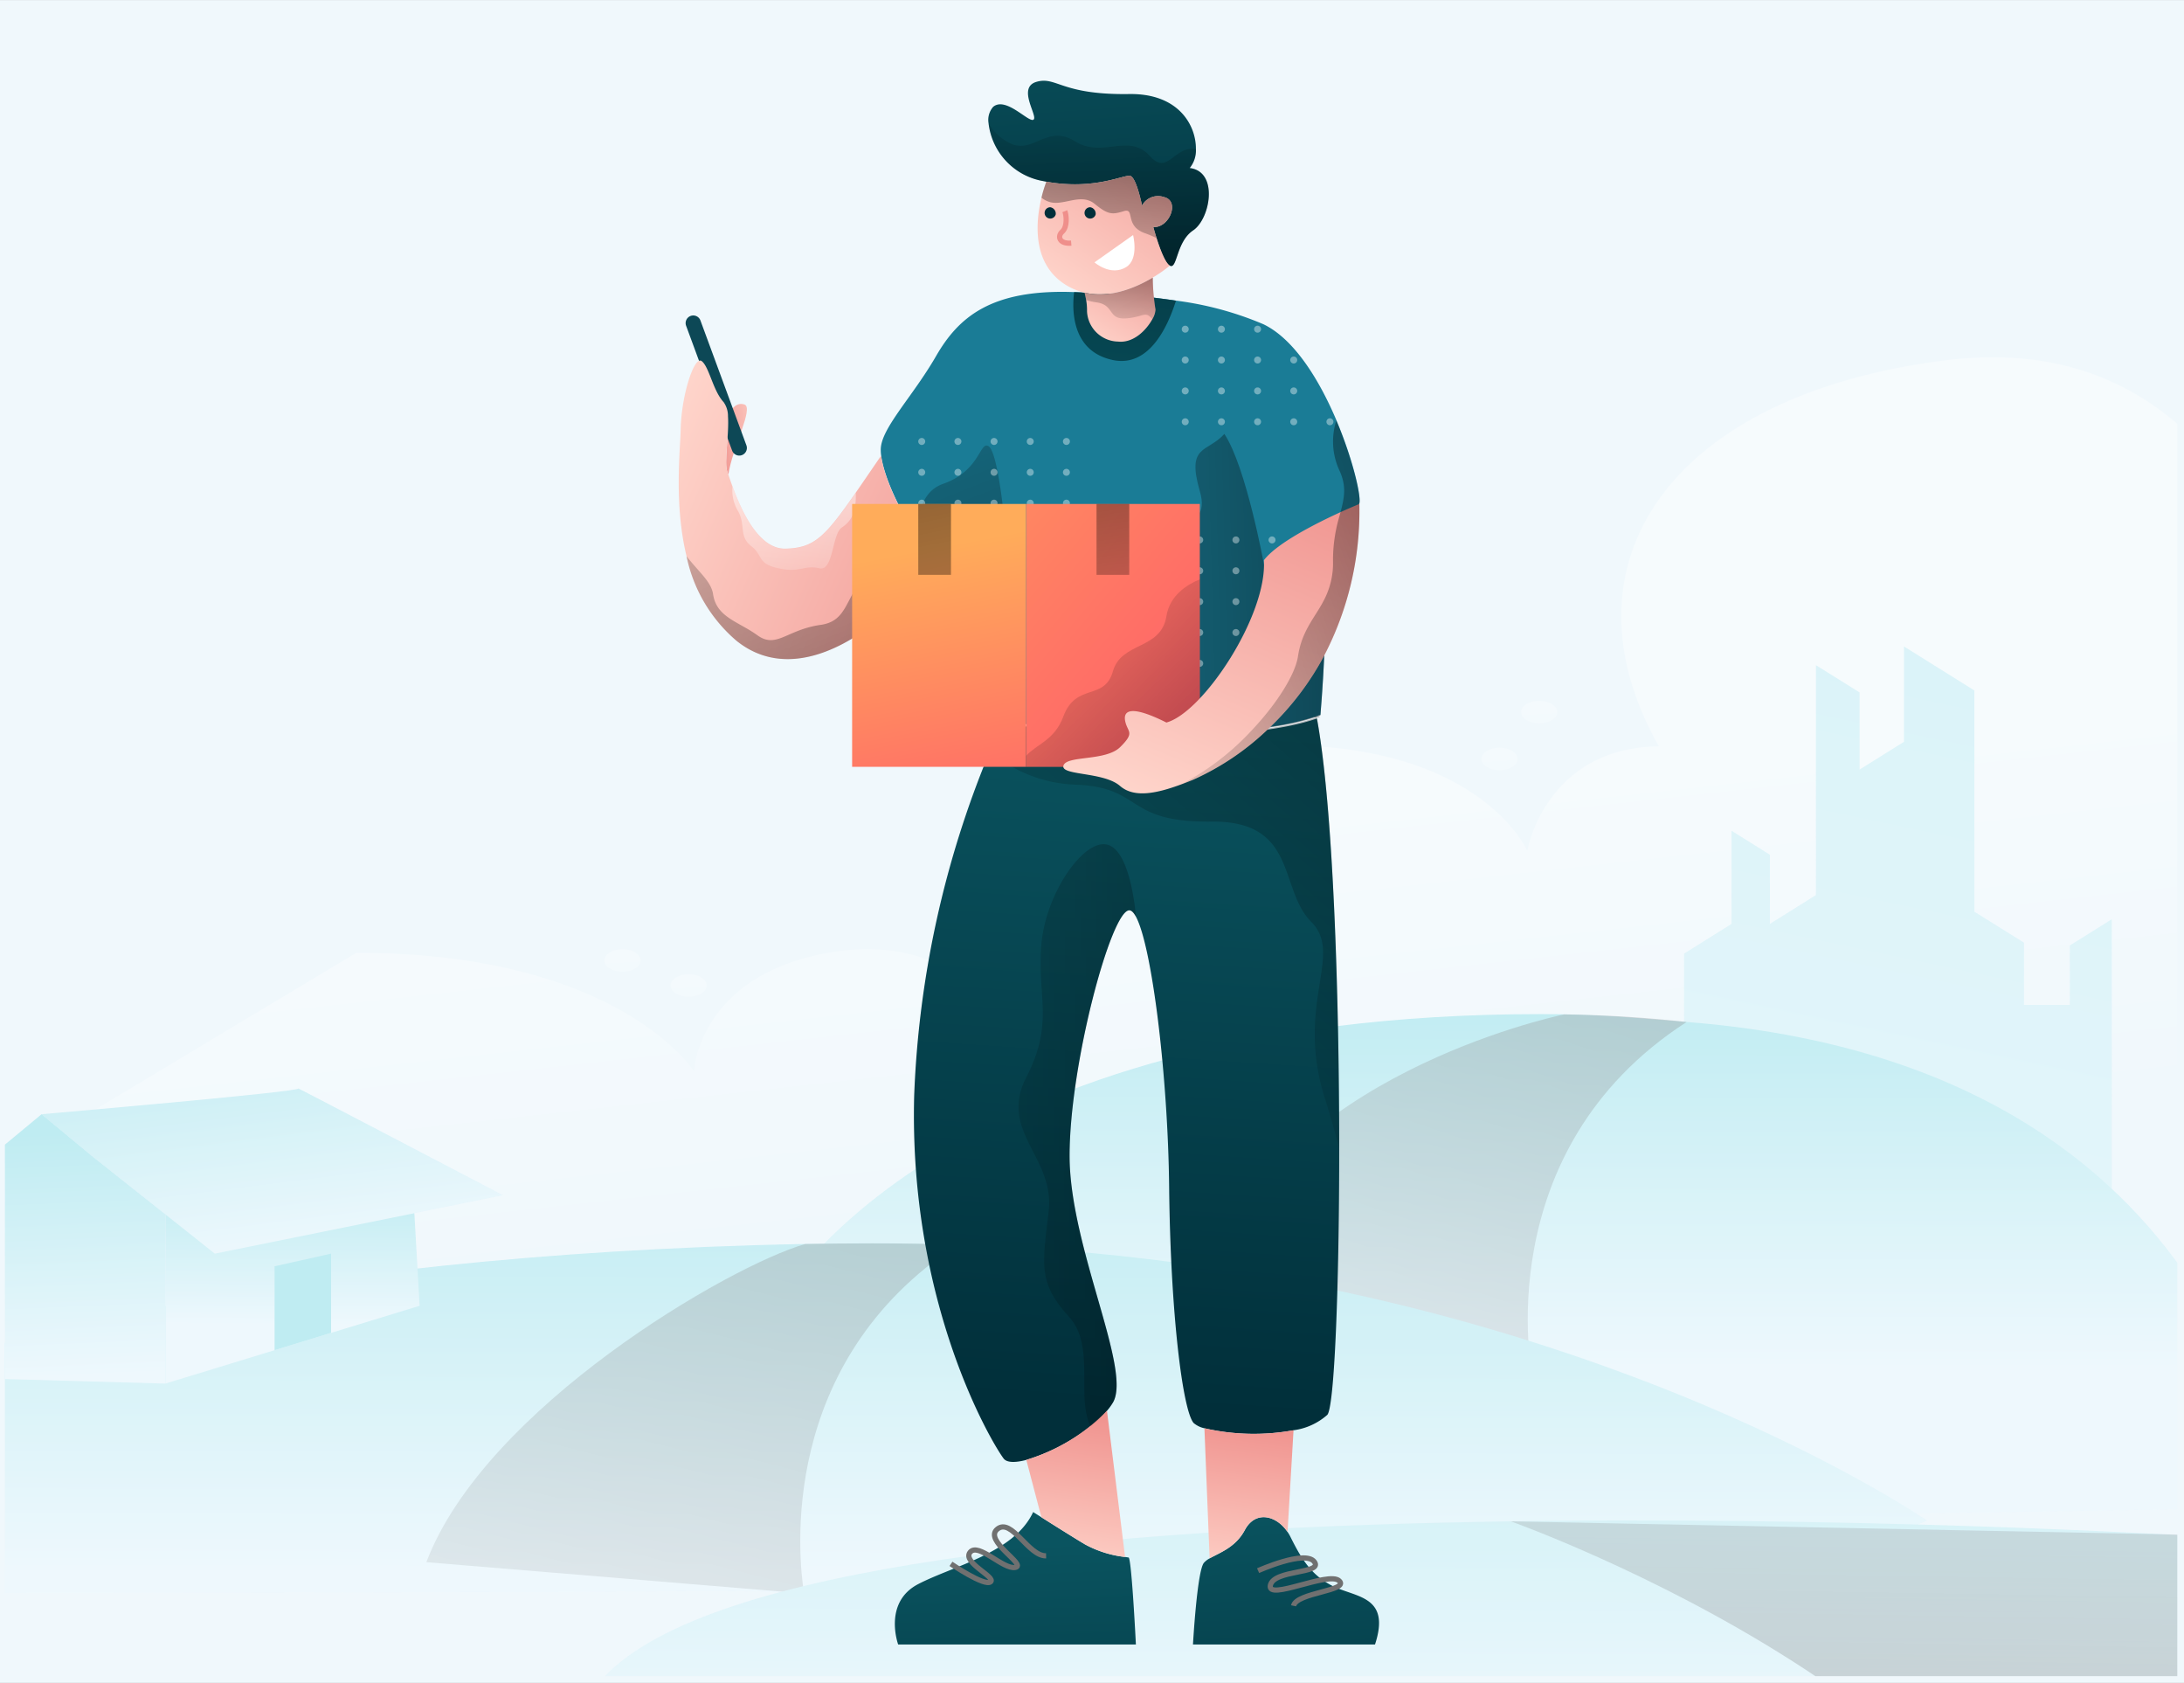 <svg xmlns="http://www.w3.org/2000/svg" xmlns:xlink="http://www.w3.org/1999/xlink" width="277.8" height="214" viewBox="0 0 277.8 214"><rect x="0" y="0" width="277.8" height="214" fill="#808080" stroke="none"/><defs><style>.a,.ah,.am,.ao,.bf{fill:none;}.ap,.b{fill:#fff;}.am,.b{stroke:#707070;}.c{fill:#f0f8fc;}.d{opacity:0.37;clip-path:url(#a);}.aa,.af,.ag,.aq,.ar,.as,.av,.ax,.az,.ba,.bc,.bd,.e,.h,.j,.o,.p,.q,.r,.t,.v{mix-blend-mode:overlay;isolation:isolate;}.e{fill:url(#b);}.f{fill:url(#c);}.g{fill:url(#d);}.aq,.ar,.as,.ax,.az,.ba,.bc,.h,.j,.t,.v{opacity:0.45;}.h{fill:url(#e);}.i{fill:url(#f);}.j{fill:url(#g);}.k{fill:url(#h);}.l{fill:url(#i);}.m{fill:url(#j);}.n{fill:url(#k);}.o{fill:url(#l);}.p{fill:url(#m);}.q{fill:url(#n);}.r{fill:url(#o);}.s{fill:url(#p);}.t{fill:url(#q);}.u{fill:url(#r);}.v{fill:url(#s);}.w{fill:url(#t);}.x{fill:#0d4856;}.y{fill:#1a7c96;}.z{fill:url(#u);}.aa,.ag,.av,.bd{opacity:0.55;}.aa{fill:url(#v);}.ab{fill:url(#w);}.ac{fill:url(#x);}.ad{fill:url(#y);}.ae{fill:url(#z);}.af{fill:url(#aa);}.ag{fill:url(#ab);}.ah{stroke:#000;}.ah,.am,.ao{stroke-miterlimit:10;stroke-width:0.662px;}.ai{fill:url(#ac);}.aj{fill:url(#ad);}.ak{fill:url(#ae);}.al{fill:url(#af);}.an{fill:#012f3a;}.ao{stroke:#ef8f8b;}.aq{fill:url(#ag);}.ar{fill:url(#ah);}.as{fill:url(#ai);}.at{clip-path:url(#aj);}.au{opacity:0.7;}.aw{fill:url(#ak);}.ax{fill:url(#al);}.ay{fill:url(#am);}.az{fill:url(#an);}.ba{fill:url(#ao);}.bb{fill:url(#ap);}.bc{fill:url(#aq);}.bd{fill:url(#ar);}.be{stroke:none;}.bf{clip-path:url(#at);}</style><clipPath id="a"><path class="a" d="M1208.64,222.038h276.319V8.9H1208.64V222.038Z" transform="translate(-1208.64 -8.893)"/></clipPath><linearGradient id="b" x1="0.466" y1="0.438" x2="0.531" y2="0.704" gradientUnits="objectBoundingBox"><stop offset="0" stop-color="#fff"/><stop offset="1" stop-color="#fff" stop-opacity="0"/></linearGradient><linearGradient id="c" x1="0.294" y1="2.133" x2="1.052" y2="-3.111" gradientUnits="objectBoundingBox"><stop offset="0" stop-color="#e9f7ff"/><stop offset="1" stop-color="#6ad6e0"/></linearGradient><linearGradient id="d" x1="0.5" y1="0.686" x2="0.503" y2="-0.053" xlink:href="#c"/><linearGradient id="e" x1="0.87" y1="-0.376" x2="-0.09" y2="1.813" gradientUnits="objectBoundingBox"><stop offset="0"/><stop offset="1" stop-opacity="0"/></linearGradient><linearGradient id="f" x1="0.5" y1="0.864" x2="0.51" y2="-0.223" xlink:href="#c"/><linearGradient id="g" x1="0.888" y1="-0.446" x2="-0.075" y2="2.064" xlink:href="#e"/><linearGradient id="h" x1="0.497" y1="0.688" x2="0.503" y2="-0.055" xlink:href="#c"/><linearGradient id="i" x1="0.697" y1="0.959" x2="0.204" y2="-0.438" xlink:href="#c"/><linearGradient id="j" x1="0.513" y1="0.982" x2="0.475" y2="0.073" xlink:href="#c"/><linearGradient id="k" x1="0.5" y1="-1.094" x2="0.5" y2="-0.123" xlink:href="#c"/><linearGradient id="l" x1="-0.066" y1="-5.441" x2="1.503" y2="11.018" xlink:href="#b"/><linearGradient id="m" x1="-0.067" y1="-5.442" x2="1.503" y2="11.02" xlink:href="#b"/><linearGradient id="n" x1="-0.066" y1="-5.441" x2="1.503" y2="11.018" xlink:href="#b"/><linearGradient id="o" x1="-0.066" y1="-5.442" x2="1.503" y2="11.019" xlink:href="#b"/><linearGradient id="p" x1="0.497" y1="0.579" x2="0.51" y2="-0.351" xlink:href="#c"/><linearGradient id="q" x1="0.495" y1="0.583" x2="0.527" y2="-0.348" xlink:href="#e"/><linearGradient id="r" x1="0.523" y1="-0.021" x2="0.487" y2="0.924" gradientUnits="objectBoundingBox"><stop offset="0" stop-color="#0a5460"/><stop offset="1" stop-color="#012f3a"/></linearGradient><linearGradient id="s" x1="1.305" y1="-0.566" x2="0.243" y2="0.877" xlink:href="#e"/><linearGradient id="t" x1="1.399" y1="0.016" x2="-0.375" y2="0.782" gradientUnits="objectBoundingBox"><stop offset="0" stop-color="#ffd7cd"/><stop offset="1" stop-color="#ef8f8b"/></linearGradient><linearGradient id="u" x1="0.233" y1="3.04" x2="0.752" y2="-2.667" xlink:href="#r"/><linearGradient id="v" x1="1.398" y1="0.475" x2="-0.296" y2="0.525" xlink:href="#e"/><linearGradient id="w" x1="0.417" y1="-0.586" x2="0.584" y2="1.417" xlink:href="#r"/><linearGradient id="x" x1="0.092" y1="0.947" x2="1.268" y2="-0.531" xlink:href="#t"/><linearGradient id="y" x1="0.054" y1="1.1" x2="1.149" y2="-0.59" xlink:href="#t"/><linearGradient id="z" x1="-0.123" y1="0.265" x2="1.268" y2="1.067" xlink:href="#t"/><linearGradient id="aa" x1="0.352" y1="-1.795" x2="0.625" y2="1.645" xlink:href="#b"/><linearGradient id="ab" x1="1.217" y1="1.797" x2="0" y2="-0.636" xlink:href="#e"/><linearGradient id="ac" x1="0.46" y1="0.251" x2="0.638" y2="2.66" xlink:href="#r"/><linearGradient id="ad" x1="0.411" y1="-0.058" x2="0.642" y2="2.448" xlink:href="#r"/><linearGradient id="ae" x1="0.387" y1="1.283" x2="0.513" y2="-0.116" xlink:href="#t"/><linearGradient id="af" x1="0.452" y1="1.19" x2="0.566" y2="-0.054" xlink:href="#t"/><linearGradient id="ag" x1="0.581" y1="-0.52" x2="0.326" y2="2.5" xlink:href="#e"/><linearGradient id="ah" x1="0.576" y1="-0.815" x2="0.439" y2="1.686" xlink:href="#e"/><linearGradient id="ai" x1="3.294" y1="0.519" x2="-1.113" y2="0.487" xlink:href="#e"/><clipPath id="aj"><path class="a" d="M966,176.466c-.336,1.091-1.536,1.423-2.555,1.624a6.822,6.822,0,0,0-1.346.325c-.474.241-.277,3.609-.346,9.772-.018,1.825-.062,3.894-.153,6.2-.018.441-.036.89-.058,1.347-.106,2.325-.259,4.875-.489,7.634-.146.058-.3.113-.448.168a32.462,32.462,0,0,1-6.022,1.376c-.708.106-1.445.2-2.2.281a117.4,117.4,0,0,1-15.644.529c-3.781-.106-7.353-.361-10.251-.723a28.147,28.147,0,0,1-5.736-1.164c-.7-.263-1.113-.544-1.183-.836-.653-2.733,3.379-9.627,3.511-14.7a48.982,48.982,0,0,0-1.3-10.926s-.416.416-1.069,1.04c-2.23,2.138-7.251,6.751-8.123,5.809-.2-.222-.409-.445-.606-.675A32.3,32.3,0,0,1,909.318,180c-2.372-3.645-3.872-7.433-4.145-9.638a5.136,5.136,0,0,1-.044-.792c.087-2.69,4.076-6.678,7.025-11.794s7.284-8.846,18.892-8.087c0,0,14.8.237,22.731,4.011,3.97,1.887,7.16,7.163,9.287,12.173S966.26,175.619,966,176.466Z" transform="translate(-905.126 -149.593)"/></clipPath><linearGradient id="ak" x1="1.028" y1="1.176" x2="-0.69" y2="-1.024" gradientUnits="objectBoundingBox"><stop offset="0" stop-color="#ff576b"/><stop offset="1" stop-color="#ffac5a"/></linearGradient><linearGradient id="al" x1="1.391" y1="1.507" x2="0.101" y2="0.049" xlink:href="#e"/><linearGradient id="am" x1="0.622" y1="1.466" x2="0.458" y2="0.166" xlink:href="#ak"/><linearGradient id="an" x1="0.398" y1="-1.188" x2="0.711" y2="4.007" xlink:href="#e"/><linearGradient id="ao" x1="0.403" y1="-0.569" x2="0.986" y2="5.856" xlink:href="#e"/><linearGradient id="ap" x1="0.293" y1="1.061" x2="0.832" y2="-0.191" xlink:href="#t"/><linearGradient id="aq" x1="1.469" y1="-0.144" x2="-0.475" y2="1.297" xlink:href="#e"/><linearGradient id="ar" x1="0.5" y1="1.65" x2="0.5" y2="-0.304" xlink:href="#e"/><clipPath id="at"><use xlink:href="#as"/></clipPath></defs><g transform="translate(-889 -264.989)"><g class="b" transform="translate(1052 378.158)"><rect id="as" class="be" width="1"/><path class="bf" d="M0,-0.5h1M0.5,0v0M1,0.5h-1M0.5,0v-0"/></g><path class="c" d="M0,0H277.8V213.991H0Z" transform="translate(889 264.998)"/><g transform="translate(889.626 264.989)"><g transform="translate(0 0)"><g class="d" transform="translate(0 0)"><path class="e" d="M1227.293,191.176c33.454,0,42.936,15.055,42.936,15.055s.515-12.1,17.068-15.055,22.581,9.257,22.581,9.257-9.888-30.5,24.53-34.921,41.817,12.692,41.817,12.692,2.251-13.089,16.727-13.294c-13.188-23.323,1.54-44.788,36.641-49.109,62.584-7.7,52.628,107.853,52.628,107.853l-51.028,35.13s-141.817,15.064-180.1,15.774-110.331-6.439-114.513-7.187-9.972-15.02-10.293-15.623" transform="translate(-1182.587 -70.013)"/><path class="f" d="M1521.95,253.237V240.792l6.045-3.778V225.171l4.869,3.043v8.8l5.863-3.664V204.109l5.552,3.47v9.806l5.647-3.529V201.733l8.953,5.595v28.131l6.309,3.943v7.909h5.835v-7.556l5.334-3.333v38.889l-9.186,5.741" transform="translate(-1308.369 -119.526)"/><g transform="translate(98.675 128.963)"><path class="g" d="M1543.543,374.189l-61.313.953-12.224,2.011-35.038-4.825L1353.49,347.4s20.657-35.985,96.572-35.985c1.042,0,2.076.008,3.091.028,5.559.087,10.7.591,15.567.97C1539.751,317.944,1543.543,374.189,1543.543,374.189Z" transform="translate(-1353.49 -311.418)"/><path class="h" d="M1474.667,357.491l-40.741-14.012c9.11-24.012,42.505-31.507,44.8-31.995,5.559.087,10.739.426,15.567.97C1468.8,328.922,1474.667,357.491,1474.667,357.491Z" transform="translate(-1379.061 -311.456)"/></g><g transform="translate(-27.669 158.112)"><path class="i" d="M1430.419,419.4l-51.841,8.643s-50.154-3.063-81.018-3.847c-.663-.017-1.322-.031-1.967-.045-4.571-.107-8.659-.155-12.021-.13-25.887.2-91.509.2-91.509.2l-23.8-.2,14.8-21.307s-3.316-4.542-2.251-5.083c7.824-3.985,48.447-16.453,116.93-17.756h.009q4.177-.076,8.511-.079,5.549,0,10.838.172c76.135,2.408,123.313,35.081,123.313,35.081Z" transform="translate(-1168.261 -379.8)"/><path class="j" d="M1335.44,424.2c.068.437.117.671.117.671l-2.085-.717-46.057-3.814c7.454-19.649,38.571-37.72,48.2-40.461h.009q4.177-.076,8.51-.079,5.55,0,10.839.172C1332.016,394.965,1334.755,419.815,1335.44,424.2Z" transform="translate(-1206.141 -379.8)"/></g><g transform="translate(-13.193 138.403)"><path class="k" d="M1271.091,379.5l-32.33,9.892V365.445h31.527l.131,2.284Z" transform="translate(-1205.149 -351.855)"/><path class="l" d="M1274.358,347.155l-11.285,2.284-25.382,5.141-6.276-4.983-9.164-7.278-6.6-5.468s33.3-2.876,32.651-3.277S1274.358,347.155,1274.358,347.155Z" transform="translate(-1197.803 -333.565)"/><path class="m" d="M1223.1,354.018v21.51l-33.612-.947,1.931-20.1,15.919-13.206,6.6,5.468Z" transform="translate(-1189.483 -337.987)"/><path class="n" d="M1266.3,382.863l-7.185,1.609v10.669l7.185-2.2Z" transform="translate(-1211.621 -361.849)"/></g><path class="o" d="M1337.557,300.924c0,.8-1.033,1.441-2.306,1.441s-2.306-.645-2.306-1.441,1.033-1.441,2.306-1.441S1337.557,300.128,1337.557,300.924Z" transform="translate(-1248.284 -175.608)"/><path class="p" d="M1488.78,233.35c0,.8-1.032,1.441-2.306,1.441s-2.306-.645-2.306-1.441,1.032-1.441,2.306-1.441S1488.78,232.554,1488.78,233.35Z" transform="translate(-1296.359 -136.839)"/><path class="q" d="M1496.168,219.359c0,.8-1.032,1.441-2.306,1.441s-2.306-.645-2.306-1.441,1.032-1.441,2.306-1.441S1496.168,218.563,1496.168,219.359Z" transform="translate(-1298.707 -128.812)"/><path class="r" d="M1325.215,293.457c0,.8-1.032,1.441-2.306,1.441s-2.306-.645-2.306-1.441,1.033-1.441,2.306-1.441S1325.215,292.661,1325.215,293.457Z" transform="translate(-1244.36 -171.324)"/><path class="s" d="M1522.221,464.4s-174.476-10.639-201.5,17.857c0,0,125.643,36.5,144.133,35.9s114.263-5.63,117.582-11.556,8.06-22.222,8.06-22.222Z" transform="translate(-1244.397 -269.109)"/><path class="t" d="M1489.634,434.253s71.588,25.369,72.062,66.258,104.781-4.444,117.582-6.815-3.793-52.741-7.111-55.112-79.178-25.482-79.178-25.482l-11.38,22.981" transform="translate(-1298.096 -240.795)"/></g></g><g transform="translate(85.705 10.267)"><path class="u" d="M966.873,302.163c0,17.8-.617,32.8-1.514,33.78a8.087,8.087,0,0,1-4.292,1.956,28.151,28.151,0,0,1-11.334-.252,3.181,3.181,0,0,1-1.372-.664c-1.387-1.562-2.949-13.875-3.12-30-.153-14.17-2.182-30.613-4.229-34.4v0c-.285-.522-.566-.8-.843-.8-2.3,0-7.59,19.6-7.59,31.215s7.98,27.231,5.506,31.391a7.51,7.51,0,0,1-.752,1.033,14.8,14.8,0,0,1-2.091,1.971,25,25,0,0,1-8.171,4.28c-1.394.365-2.474.361-2.879-.172-1.449-1.908-12.079-19.6-11.382-46.133a126.157,126.157,0,0,1,9.593-43.725c.562-1.336,1.022-2.358,1.336-3.032.248-.533.405-.847.442-.923.161.062.335.12.526.179,6.55,2.029,30.073,2.828,39.328-.478C966.089,258.525,966.873,282.121,966.873,302.163Z" transform="translate(-882.86 -166.29)"/><path class="v" d="M973.8,302.163c-.511-1.96-1.12-4.1-1.842-6.412-3.752-11.965,2.452-18.209-1.712-22.373s-1.69-12.875-12.714-12.747-8.615-4.292-17.06-4.689a17.564,17.564,0,0,1-11.141-4.306,9.138,9.138,0,0,1-1.1-1.15l2.434-1.883.968-.745c6.55,2.029,30.073,2.828,39.327-.478C973.02,258.525,973.8,282.121,973.8,302.163Z" transform="translate(-889.792 -166.421)"/><path class="w" d="M869.762,184.3c-.047-.135-.088-.252-.124-.343-.452-1.193.241-4.733.077-7.061v0c.106-.285.781-1.956,2.091-1.522C873.053,175.79,870.229,180.95,869.762,184.3Z" transform="translate(-863.447 -134.206)"/><path class="x" d="M867.3,172.7h0a.971.971,0,0,1-1.247-.576L860.2,156.249a.972.972,0,0,1,.576-1.248h0a.972.972,0,0,1,1.247.576l5.848,15.878A.971.971,0,0,1,867.3,172.7Z" transform="translate(-859.26 -125.092)"/><path class="y" d="M966,176.468c-.336,1.091-1.536,1.423-2.555,1.624a6.822,6.822,0,0,0-1.346.325c-.474.24-.277,3.609-.346,9.772-.018,1.825-.062,3.894-.153,6.2-.018.441-.036.89-.058,1.347-.106,2.325-.259,4.875-.489,7.634-.146.058-.3.113-.448.168a32.461,32.461,0,0,1-6.022,1.376c-.708.106-1.445.2-2.2.281a117.4,117.4,0,0,1-15.644.529c-3.781-.106-7.353-.361-10.251-.723a28.149,28.149,0,0,1-5.736-1.164c-.7-.263-1.113-.544-1.183-.836-.653-2.733,3.379-9.627,3.511-14.7a48.982,48.982,0,0,0-1.3-10.926s-.416.416-1.069,1.04c-2.23,2.138-7.251,6.751-8.123,5.809-.2-.222-.409-.445-.606-.675A32.3,32.3,0,0,1,909.318,180c-2.372-3.645-3.872-7.433-4.145-9.638a5.136,5.136,0,0,1-.044-.792c.087-2.69,4.076-6.678,7.025-11.794,2.835-4.916,6.948-8.554,17.571-8.153.431.015.868.036,1.321.066a97.289,97.289,0,0,1,11.633,1.018,41.9,41.9,0,0,1,11.1,2.993c3.97,1.887,7.16,7.163,9.287,12.173S966.26,175.621,966,176.468Z" transform="translate(-879.429 -122.746)"/><path class="z" d="M962.59,150.736c-1.076,3.427-3.47,8.51-8.025,7.55-5.258-1.105-5.211-6.353-4.93-8.634.431.015.868.036,1.321.066A97.284,97.284,0,0,1,962.59,150.736Z" transform="translate(-899.341 -122.77)"/><path class="aa" d="M978.962,209c-.106,2.678-.274,5.678-.548,8.981-.146.058-.3.113-.448.168-7.532,2.69-24.523,2.661-34.117,1.463.442-2.763,1.5-6.094,2.128-10.134,1.288-8.265,10.16-2.054,10.681-9.86s8.149-4.16,6.416-10.145.952-4.857,3.12-7.284c2.777,4.164,5.047,16.648,5.047,16.648Z" transform="translate(-896.791 -137.277)"/><path class="ab" d="M956.011,119.946c-2.178,1.463-2.015,5.007-2.96,4.485s-2.113-4.908-2.113-4.908c2.018.161,3.448-3.317,1.365-3.806a2.327,2.327,0,0,0-2.8,1.073s-.715-3.576-1.5-3.769c-.763-.194-4.562,1.846-10.67.737l-.449-.088a8.438,8.438,0,0,1-6.9-7.357,2.516,2.516,0,0,1,.588-2.073c1.628-1.365,4.554,2.08,5.138,1.624s-2.146-4.094.391-4.81,3.12,1.69,11.772,1.558c6.367-.095,8.52,4.062,8.488,6.988a3.559,3.559,0,0,1-.788,2.419C959.284,112.483,958.189,118.483,956.011,119.946Z" transform="translate(-890.575 -100.92)"/><path class="ac" d="M958.12,134.254a17.3,17.3,0,0,1-2.186,1.521c-2.087,1.244-5.4,2.683-8.674,1.916a7.844,7.844,0,0,1-2.5-1.062c-4.255-2.744-3.682-8.086-2.971-11.013a16.059,16.059,0,0,1,.624-2.036c6.109,1.109,9.907-.931,10.67-.737.781.193,1.5,3.769,1.5,3.769a2.327,2.327,0,0,1,2.8-1.073c2.083.489.653,3.967-1.365,3.806,0,0,.164.613.416,1.409C956.85,132.087,957.529,133.93,958.12,134.254Z" transform="translate(-895.644 -110.744)"/><path class="ad" d="M961.14,150.36a2.605,2.605,0,0,1-.4,1.23c-.727,1.324-2.343,3.062-4.361,2.846a4.035,4.035,0,0,1-3.948-3.858,7.515,7.515,0,0,0-.11-1.419c-.062-.357-.135-.682-.2-.945,3.277.767,6.586-.671,8.674-1.916A26.765,26.765,0,0,0,961.14,150.36Z" transform="translate(-900.496 -121.266)"/><path class="ae" d="M891.095,190.594c-5.569,7.952-16.863,17.035-25.194,10.346a19.2,19.2,0,0,1-6.364-10.765c-1.6-6.58-.8-13.426-.745-16.115.088-4.339,1.734-9.451,2.69-8.674s1.43,3.773,2.77,5.2a3.065,3.065,0,0,1,.558,1.825v0c.164,2.328-.529,5.868-.077,7.061.036.091.077.208.124.343.128.368.3.89.526,1.492,1.087,2.971,3.3,8.021,6.762,7.919,3.594-.106,4.952-1.412,8.915-7.123.916-1.317,1.974-2.872,3.226-4.7.274,2.2,1.773,5.992,4.146,9.638A32.3,32.3,0,0,0,891.095,190.594Z" transform="translate(-858.543 -129.723)"/><path class="af" d="M884.835,199.522c-1.3.85-1.04,5.649-2.894,5.193s-2.442.621-5.2,0-1.854-1.591-3.448-2.828-.682-2.668-1.657-4.423a5.081,5.081,0,0,1-.715-3.139c1.087,2.971,3.3,8.021,6.762,7.919,3.594-.106,4.952-1.412,8.915-7.123C886.685,197.646,885.992,198.763,884.835,199.522Z" transform="translate(-864.077 -142.718)"/><path class="ag" d="M900.672,193.5l-.04.73c-2.23,2.138-7.251,6.751-8.123,5.809-.2-.222-.409-.445-.606-.675-5.569,7.952-16.863,17.035-25.194,10.346a19.2,19.2,0,0,1-6.364-10.765c1.554,2,3.142,3.236,3.375,4.824.431,2.948,3.208,3.47,5.634,5.226s3.729-.715,8.065-1.321,2.69-5.379,8.153-7.634a6.221,6.221,0,0,0,3.667-4.222c.828-2.467,1.014-5.12,3.788-6.094,4.686-1.649,4.6-5.463,5.732-4.77S900.672,193.5,900.672,193.5Z" transform="translate(-859.35 -138.482)"/><path class="ah" d="M905.213,187.241a0,0,0,0,1,0,0" transform="translate(-879.466 -139.552)"/><path class="ah" d="M1005.693,247.357c0-.01,0-.018,0-.029" transform="translate(-924.518 -166.444)"/><path class="ah" d="M933.461,247.89l-.011.018" transform="translate(-892.129 -166.695)"/><path class="ai" d="M939.038,447.172H908.8s-1.949-5.335,2.536-7.674,12.229-3.967,14.634-9.17c0,0,.412.263,1.051.664,1.416.9,3.945,2.489,5.517,3.434a13.91,13.91,0,0,0,5.127,1.617c.2.029.361.051.467.073C938.519,436.7,939.038,447.172,939.038,447.172Z" transform="translate(-880.886 -248.318)"/><path class="aj" d="M1000.278,447.7H977.124s.522-9.346,1.391-10.386a2.689,2.689,0,0,1,.73-.565c1.222-.708,3.292-1.376,4.47-3.594,1.35-2.54,4.007-1.887,5.441.237a4.967,4.967,0,0,1,.369.628c1.3,2.6,2.6,4.944,5.55,6.331S1002.271,441.612,1000.278,447.7Z" transform="translate(-911.711 -248.848)"/><path class="ak" d="M991.1,411.269l-.762,12.937c-1.434-2.124-4.091-2.777-5.441-.237-1.178,2.219-3.247,2.886-4.47,3.594l-.661-16.546A28.15,28.15,0,0,0,991.1,411.269Z" transform="translate(-912.897 -239.66)"/><path class="al" d="M951.254,425.569a13.91,13.91,0,0,1-5.127-1.617c-1.573-.945-4.1-2.536-5.517-3.434l-1.92-7.3a23.851,23.851,0,0,0,10.261-6.251Z" transform="translate(-894.478 -237.844)"/><path class="am" d="M992.139,442.533s5.983-2.689,7.154-1.128-5.16.954-5.594,2.992,7.408-1.839,8.755-.573S997,445.308,996.65,447" transform="translate(-918.443 -253.067)"/><path class="am" d="M921.322,438.456s4.249,2.894,5.03,2.293-3.642-2.466-2.6-3.767,4.238,2.245,5.761,1.925-4.114-3.4-2.292-4.873,3.945,3.459,6.2,3.4" transform="translate(-886.691 -249.856)"/><path class="an" d="M953.556,130.994a.72.72,0,1,1-.693-.911A.825.825,0,0,1,953.556,130.994Z" transform="translate(-900.522 -113.996)"/><path class="an" d="M944.349,130.994a.72.72,0,1,1-.693-.911A.824.824,0,0,1,944.349,130.994Z" transform="translate(-896.394 -113.996)"/><path class="ao" d="M947.033,130.987c.2.488.357,1.984-.325,2.6s-.357,1.593,1.139,1.463" transform="translate(-897.92 -114.401)"/><path class="ap" d="M954.412,139.966l4.909-3.471s.782,3.048-.877,4.072C956.464,141.79,954.412,139.966,954.412,139.966Z" transform="translate(-901.527 -116.871)"/><path class="aq" d="M956.41,129.346s.164.613.416,1.409a13.356,13.356,0,0,0-1.489-.628c-2.635-.945-1.2-3.251-2.668-2.8s-1.981.489-3.737-.942-4.065.391-5.821-.259a3.027,3.027,0,0,1-.923-.511,16.054,16.054,0,0,1,.624-2.036c6.109,1.109,9.907-.931,10.67-.737.781.193,1.5,3.769,1.5,3.769a2.327,2.327,0,0,1,2.8-1.073C959.858,126.029,958.428,129.507,956.41,129.346Z" transform="translate(-896.047 -110.744)"/><path class="ar" d="M961.14,150.36a2.605,2.605,0,0,1-.4,1.23c-.92-1.1-1.011-.314-3.226-.113-2.5.229-1.525-1.657-3.8-2.015a9.568,9.568,0,0,1-1.391-.3c-.062-.357-.135-.682-.2-.945,3.277.767,6.586-.671,8.674-1.916A26.765,26.765,0,0,0,961.14,150.36Z" transform="translate(-900.496 -121.266)"/><path class="as" d="M951.824,285.579c-.285-.522-.566-.8-.843-.8-2.3,0-7.59,19.6-7.59,31.215s7.98,27.231,5.506,31.391a7.512,7.512,0,0,1-.752,1.033,14.794,14.794,0,0,1-2.091,1.971c-1.872-3.887.649-10.192-2.748-13.929-3.905-4.292-3.383-6.5-2.577-13.4s-6.4-10.145-2.846-17.042,1.391-10.145,1.909-16.78,5.463-13.655,8.455-12.79S951.824,285.579,951.824,285.579Z" transform="translate(-893.672 -179.291)"/><g transform="translate(25.697 26.849)"><g class="at"><g class="au" transform="translate(4.774 0.376)"><g class="av" transform="translate(33.516)"><path class="ap" d="M974.98,150.274a.443.443,0,1,0,.442.442A.442.442,0,0,0,974.98,150.274Z" transform="translate(-974.538 -150.274)"/><path class="ap" d="M983.321,150.274a.443.443,0,1,0,.442.442A.443.443,0,0,0,983.321,150.274Z" transform="translate(-978.277 -150.274)"/><path class="ap" d="M991.661,150.274a.443.443,0,1,0,.443.442A.442.442,0,0,0,991.661,150.274Z" transform="translate(-982.017 -150.274)"/><path class="ap" d="M1000,150.274a.443.443,0,1,0,.442.442A.443.443,0,0,0,1000,150.274Z" transform="translate(-985.757 -150.274)"/><path class="ap" d="M1008.342,151.159a.443.443,0,1,0-.442-.443A.443.443,0,0,0,1008.342,151.159Z" transform="translate(-989.497 -150.274)"/><path class="ap" d="M974.98,157.389a.443.443,0,1,0,.442.442A.442.442,0,0,0,974.98,157.389Z" transform="translate(-974.538 -153.464)"/><path class="ap" d="M983.321,157.389a.443.443,0,1,0,.442.442A.443.443,0,0,0,983.321,157.389Z" transform="translate(-978.277 -153.464)"/><path class="ap" d="M991.661,157.389a.443.443,0,1,0,.443.442A.442.442,0,0,0,991.661,157.389Z" transform="translate(-982.017 -153.464)"/><path class="ap" d="M1000,157.389a.443.443,0,1,0,.442.442A.443.443,0,0,0,1000,157.389Z" transform="translate(-985.757 -153.464)"/><path class="ap" d="M1008.342,157.389a.443.443,0,1,0,.443.442A.442.442,0,0,0,1008.342,157.389Z" transform="translate(-989.497 -153.464)"/><path class="ap" d="M974.98,164.5a.443.443,0,1,0,.442.443A.443.443,0,0,0,974.98,164.5Z" transform="translate(-974.538 -156.654)"/><path class="ap" d="M983.321,164.5a.443.443,0,1,0,.442.443A.443.443,0,0,0,983.321,164.5Z" transform="translate(-978.277 -156.654)"/><path class="ap" d="M991.661,164.5a.443.443,0,1,0,.443.443A.443.443,0,0,0,991.661,164.5Z" transform="translate(-982.017 -156.654)"/><path class="ap" d="M1000,164.5a.443.443,0,1,0,.442.443A.443.443,0,0,0,1000,164.5Z" transform="translate(-985.757 -156.654)"/><path class="ap" d="M1008.342,164.5a.443.443,0,1,0,.443.443A.443.443,0,0,0,1008.342,164.5Z" transform="translate(-989.497 -156.654)"/><path class="ap" d="M974.98,171.619a.443.443,0,1,0,.442.443A.443.443,0,0,0,974.98,171.619Z" transform="translate(-974.538 -159.844)"/><path class="ap" d="M983.321,171.619a.443.443,0,1,0,.442.443A.443.443,0,0,0,983.321,171.619Z" transform="translate(-978.277 -159.844)"/><path class="ap" d="M991.661,171.619a.443.443,0,1,0,.443.443A.443.443,0,0,0,991.661,171.619Z" transform="translate(-982.017 -159.844)"/><path class="ap" d="M1000,171.619a.443.443,0,1,0,.442.443A.443.443,0,0,0,1000,171.619Z" transform="translate(-985.757 -159.844)"/><path class="ap" d="M1008.342,171.619a.443.443,0,1,0,.443.443A.443.443,0,0,0,1008.342,171.619Z" transform="translate(-989.497 -159.844)"/><path class="ap" d="M974.98,178.735a.442.442,0,1,0,.442.442A.442.442,0,0,0,974.98,178.735Z" transform="translate(-974.538 -163.035)"/><path class="ap" d="M983.321,178.735a.442.442,0,1,0,.442.442A.443.443,0,0,0,983.321,178.735Z" transform="translate(-978.277 -163.035)"/><path class="ap" d="M991.661,178.735a.442.442,0,1,0,.443.442A.442.442,0,0,0,991.661,178.735Z" transform="translate(-982.017 -163.035)"/><path class="ap" d="M1000,178.735a.442.442,0,1,0,.442.442A.443.443,0,0,0,1000,178.735Z" transform="translate(-985.757 -163.035)"/><path class="ap" d="M1008.342,178.735a.442.442,0,1,0,.443.442A.442.442,0,0,0,1008.342,178.735Z" transform="translate(-989.497 -163.035)"/></g><g class="av" transform="translate(30.758 30.725)"><path class="ap" d="M969.982,205.972a.443.443,0,1,0,.442.443A.443.443,0,0,0,969.982,205.972Z" transform="translate(-969.54 -205.972)"/><path class="ap" d="M978.323,205.972a.443.443,0,1,0,.442.443A.443.443,0,0,0,978.323,205.972Z" transform="translate(-973.279 -205.972)"/><path class="ap" d="M986.664,205.972a.443.443,0,1,0,.443.443A.443.443,0,0,0,986.664,205.972Z" transform="translate(-977.019 -205.972)"/><path class="ap" d="M995,205.972a.443.443,0,1,0,.442.443A.443.443,0,0,0,995,205.972Z" transform="translate(-980.759 -205.972)"/><path class="ap" d="M1003.344,206.857a.443.443,0,1,0-.442-.442A.443.443,0,0,0,1003.344,206.857Z" transform="translate(-984.498 -205.972)"/><path class="ap" d="M969.982,213.088a.442.442,0,1,0,.442.442A.442.442,0,0,0,969.982,213.088Z" transform="translate(-969.54 -209.163)"/><path class="ap" d="M978.323,213.088a.442.442,0,1,0,.442.442A.443.443,0,0,0,978.323,213.088Z" transform="translate(-973.279 -209.163)"/><path class="ap" d="M986.664,213.088a.442.442,0,1,0,.443.442A.442.442,0,0,0,986.664,213.088Z" transform="translate(-977.019 -209.163)"/><path class="ap" d="M995,213.088a.442.442,0,1,0,.442.442A.443.443,0,0,0,995,213.088Z" transform="translate(-980.759 -209.163)"/><path class="ap" d="M1003.344,213.088a.442.442,0,1,0,.443.442A.442.442,0,0,0,1003.344,213.088Z" transform="translate(-984.498 -209.163)"/><path class="ap" d="M969.982,220.2a.442.442,0,1,0,.442.442A.442.442,0,0,0,969.982,220.2Z" transform="translate(-969.54 -212.353)"/><path class="ap" d="M978.323,220.2a.442.442,0,1,0,.442.442A.443.443,0,0,0,978.323,220.2Z" transform="translate(-973.279 -212.353)"/><path class="ap" d="M986.664,220.2a.442.442,0,1,0,.443.442A.442.442,0,0,0,986.664,220.2Z" transform="translate(-977.019 -212.353)"/><path class="ap" d="M995,220.2a.442.442,0,1,0,.442.442A.443.443,0,0,0,995,220.2Z" transform="translate(-980.759 -212.353)"/><path class="ap" d="M1003.344,220.2a.442.442,0,1,0,.443.442A.442.442,0,0,0,1003.344,220.2Z" transform="translate(-984.498 -212.353)"/><path class="ap" d="M969.982,227.318a.443.443,0,1,0,.442.442A.442.442,0,0,0,969.982,227.318Z" transform="translate(-969.54 -215.543)"/><path class="ap" d="M978.323,227.318a.443.443,0,1,0,.442.442A.443.443,0,0,0,978.323,227.318Z" transform="translate(-973.279 -215.543)"/><path class="ap" d="M986.664,227.318a.443.443,0,1,0,.443.442A.442.442,0,0,0,986.664,227.318Z" transform="translate(-977.019 -215.543)"/><path class="ap" d="M995,227.318a.443.443,0,1,0,.442.442A.443.443,0,0,0,995,227.318Z" transform="translate(-980.759 -215.543)"/><path class="ap" d="M1003.344,227.318a.443.443,0,1,0,.443.442A.442.442,0,0,0,1003.344,227.318Z" transform="translate(-984.498 -215.543)"/><path class="ap" d="M969.982,234.433a.443.443,0,1,0,.442.443A.443.443,0,0,0,969.982,234.433Z" transform="translate(-969.54 -218.733)"/><path class="ap" d="M978.323,234.433a.443.443,0,1,0,.442.443A.443.443,0,0,0,978.323,234.433Z" transform="translate(-973.279 -218.733)"/><path class="ap" d="M986.664,234.433a.443.443,0,1,0,.443.443A.443.443,0,0,0,986.664,234.433Z" transform="translate(-977.019 -218.733)"/><path class="ap" d="M995,234.433a.443.443,0,1,0,.442.443A.443.443,0,0,0,995,234.433Z" transform="translate(-980.759 -218.733)"/><path class="ap" d="M1003.344,234.433a.443.443,0,1,0,.443.443A.443.443,0,0,0,1003.344,234.433Z" transform="translate(-984.498 -218.733)"/></g><g class="av" transform="translate(0 18.203)"><path class="ap" d="M914.223,183.273a.443.443,0,1,0,.442.443A.443.443,0,0,0,914.223,183.273Z" transform="translate(-913.781 -183.273)"/><path class="ap" d="M922.563,183.273a.443.443,0,1,0,.443.443A.443.443,0,0,0,922.563,183.273Z" transform="translate(-917.52 -183.273)"/><path class="ap" d="M930.9,183.273a.443.443,0,1,0,.442.443A.443.443,0,0,0,930.9,183.273Z" transform="translate(-921.26 -183.273)"/><path class="ap" d="M939.245,183.273a.443.443,0,1,0,.442.443A.443.443,0,0,0,939.245,183.273Z" transform="translate(-925 -183.273)"/><path class="ap" d="M947.585,184.158a.443.443,0,1,0-.442-.442A.442.442,0,0,0,947.585,184.158Z" transform="translate(-928.74 -183.273)"/><path class="ap" d="M914.223,190.389a.442.442,0,1,0,.442.442A.442.442,0,0,0,914.223,190.389Z" transform="translate(-913.781 -186.464)"/><path class="ap" d="M922.563,190.389a.442.442,0,1,0,.443.442A.442.442,0,0,0,922.563,190.389Z" transform="translate(-917.52 -186.464)"/><path class="ap" d="M930.9,190.389a.442.442,0,1,0,.442.442A.442.442,0,0,0,930.9,190.389Z" transform="translate(-921.26 -186.464)"/><path class="ap" d="M939.245,190.389a.442.442,0,1,0,.442.442A.442.442,0,0,0,939.245,190.389Z" transform="translate(-925 -186.464)"/><path class="ap" d="M947.585,190.389a.442.442,0,1,0,.442.442A.442.442,0,0,0,947.585,190.389Z" transform="translate(-928.74 -186.464)"/><path class="ap" d="M914.223,197.5a.442.442,0,1,0,.442.442A.442.442,0,0,0,914.223,197.5Z" transform="translate(-913.781 -189.654)"/><path class="ap" d="M922.563,197.5a.442.442,0,1,0,.443.442A.442.442,0,0,0,922.563,197.5Z" transform="translate(-917.52 -189.654)"/><path class="ap" d="M930.9,197.5a.442.442,0,1,0,.442.442A.442.442,0,0,0,930.9,197.5Z" transform="translate(-921.26 -189.654)"/><path class="ap" d="M939.245,197.5a.442.442,0,1,0,.442.442A.443.443,0,0,0,939.245,197.5Z" transform="translate(-925 -189.654)"/><path class="ap" d="M947.585,197.5a.442.442,0,1,0,.442.442A.442.442,0,0,0,947.585,197.5Z" transform="translate(-928.74 -189.654)"/><path class="ap" d="M914.223,204.619a.443.443,0,1,0,.442.442A.442.442,0,0,0,914.223,204.619Z" transform="translate(-913.781 -192.844)"/><path class="ap" d="M922.563,204.619a.443.443,0,1,0,.443.442A.442.442,0,0,0,922.563,204.619Z" transform="translate(-917.52 -192.844)"/><path class="ap" d="M930.9,204.619a.443.443,0,1,0,.442.442A.442.442,0,0,0,930.9,204.619Z" transform="translate(-921.26 -192.844)"/><path class="ap" d="M939.245,204.619a.443.443,0,1,0,.442.442A.442.442,0,0,0,939.245,204.619Z" transform="translate(-925 -192.844)"/><path class="ap" d="M947.585,204.619a.443.443,0,1,0,.442.442A.442.442,0,0,0,947.585,204.619Z" transform="translate(-928.74 -192.844)"/><path class="ap" d="M914.223,211.734a.443.443,0,1,0,.442.442A.442.442,0,0,0,914.223,211.734Z" transform="translate(-913.781 -196.034)"/><path class="ap" d="M922.563,211.734a.443.443,0,1,0,.443.442A.442.442,0,0,0,922.563,211.734Z" transform="translate(-917.52 -196.034)"/><path class="ap" d="M930.9,211.734a.443.443,0,1,0,.442.442A.442.442,0,0,0,930.9,211.734Z" transform="translate(-921.26 -196.034)"/><path class="ap" d="M939.245,211.734a.443.443,0,1,0,.442.442A.442.442,0,0,0,939.245,211.734Z" transform="translate(-925 -196.034)"/><path class="ap" d="M947.585,211.734a.443.443,0,1,0,.442.442A.442.442,0,0,0,947.585,211.734Z" transform="translate(-928.74 -196.034)"/></g></g></g></g><g transform="translate(22.058 53.818)"><rect class="aw" width="22.111" height="33.427" transform="translate(22.114 0.001)"/><path class="ax" d="M960.727,215.686v23.84H938.616v-1.383c1.343-1.5,3.635-2,4.744-5,1.628-4.394,5.226-1.938,6.31-5.755s6.116-2.686,6.809-7.021C956.9,217.73,959.081,216.358,960.727,215.686Z" transform="translate(-916.503 -206.099)"/><rect class="ay" width="22.112" height="33.428"/><rect class="az" width="4.162" height="9.015" transform="translate(31.087)"/><rect class="ba" width="4.162" height="9.015" transform="translate(8.413)"/></g><path class="bb" d="M984.874,198.308a39.712,39.712,0,0,1-4.459,19.268,36.04,36.04,0,0,1-6.959,9.177,33.489,33.489,0,0,1-9.74,6.631c-.478.194-.956.38-1.426.555-3.124,1.164-6.043,1.807-7.857.223-2.084-1.821-7.624-1.3-7.189-2.6s5.375-.522,7.214-2.343c.836-.825,1.12-1.284,1.154-1.657.04-.449-.292-.77-.478-1.463-.343-1.266.172-2.518,5.2,0,4.675-1.273,12.831-13.615,12.4-20.64,1.657-2.189,6.7-4.719,9.74-6.109C983.892,198.706,984.874,198.308,984.874,198.308Z" transform="translate(-898.302 -144.487)"/><path class="bc" d="M997.123,189.7a39.713,39.713,0,0,1-4.459,19.268,36.041,36.041,0,0,1-6.959,9.177,33.488,33.488,0,0,1-9.74,6.631c-.478.194-.956.38-1.427.555a32.935,32.935,0,0,0,8.966-6.9c3.212-3.42,5.474-7.069,5.817-9.346.529-3.533,2.416-5.146,3.555-7.66a10.131,10.131,0,0,0,.9-4.481,19.516,19.516,0,0,1,.8-5.616c.055-.2.106-.391.157-.58.482-1.828.792-3.3-.161-5.339a8.761,8.761,0,0,1-.379-6.3C996.313,184.113,997.382,188.853,997.123,189.7Z" transform="translate(-910.551 -135.894)"/><path class="bd" d="M956.019,124.329c-2.178,1.463-2.015,5.007-2.959,4.485s-2.113-4.908-2.113-4.908c2.018.161,3.448-3.317,1.365-3.806a2.327,2.327,0,0,0-2.8,1.073s-.715-3.576-1.5-3.769c-.763-.194-4.561,1.846-10.67.737l-.449-.088A8.438,8.438,0,0,1,930,110.7a6.286,6.286,0,0,0,2.54,2.456c3.076,1.693,4.81-2.427,8.411-.172s6.85-1.128,9.579,1.909c2.27,2.518,3.043-1.358,5.846-.905a3.559,3.559,0,0,1-.788,2.419C959.292,116.866,958.2,122.865,956.019,124.329Z" transform="translate(-890.583 -105.303)"/></g></g></g></svg>